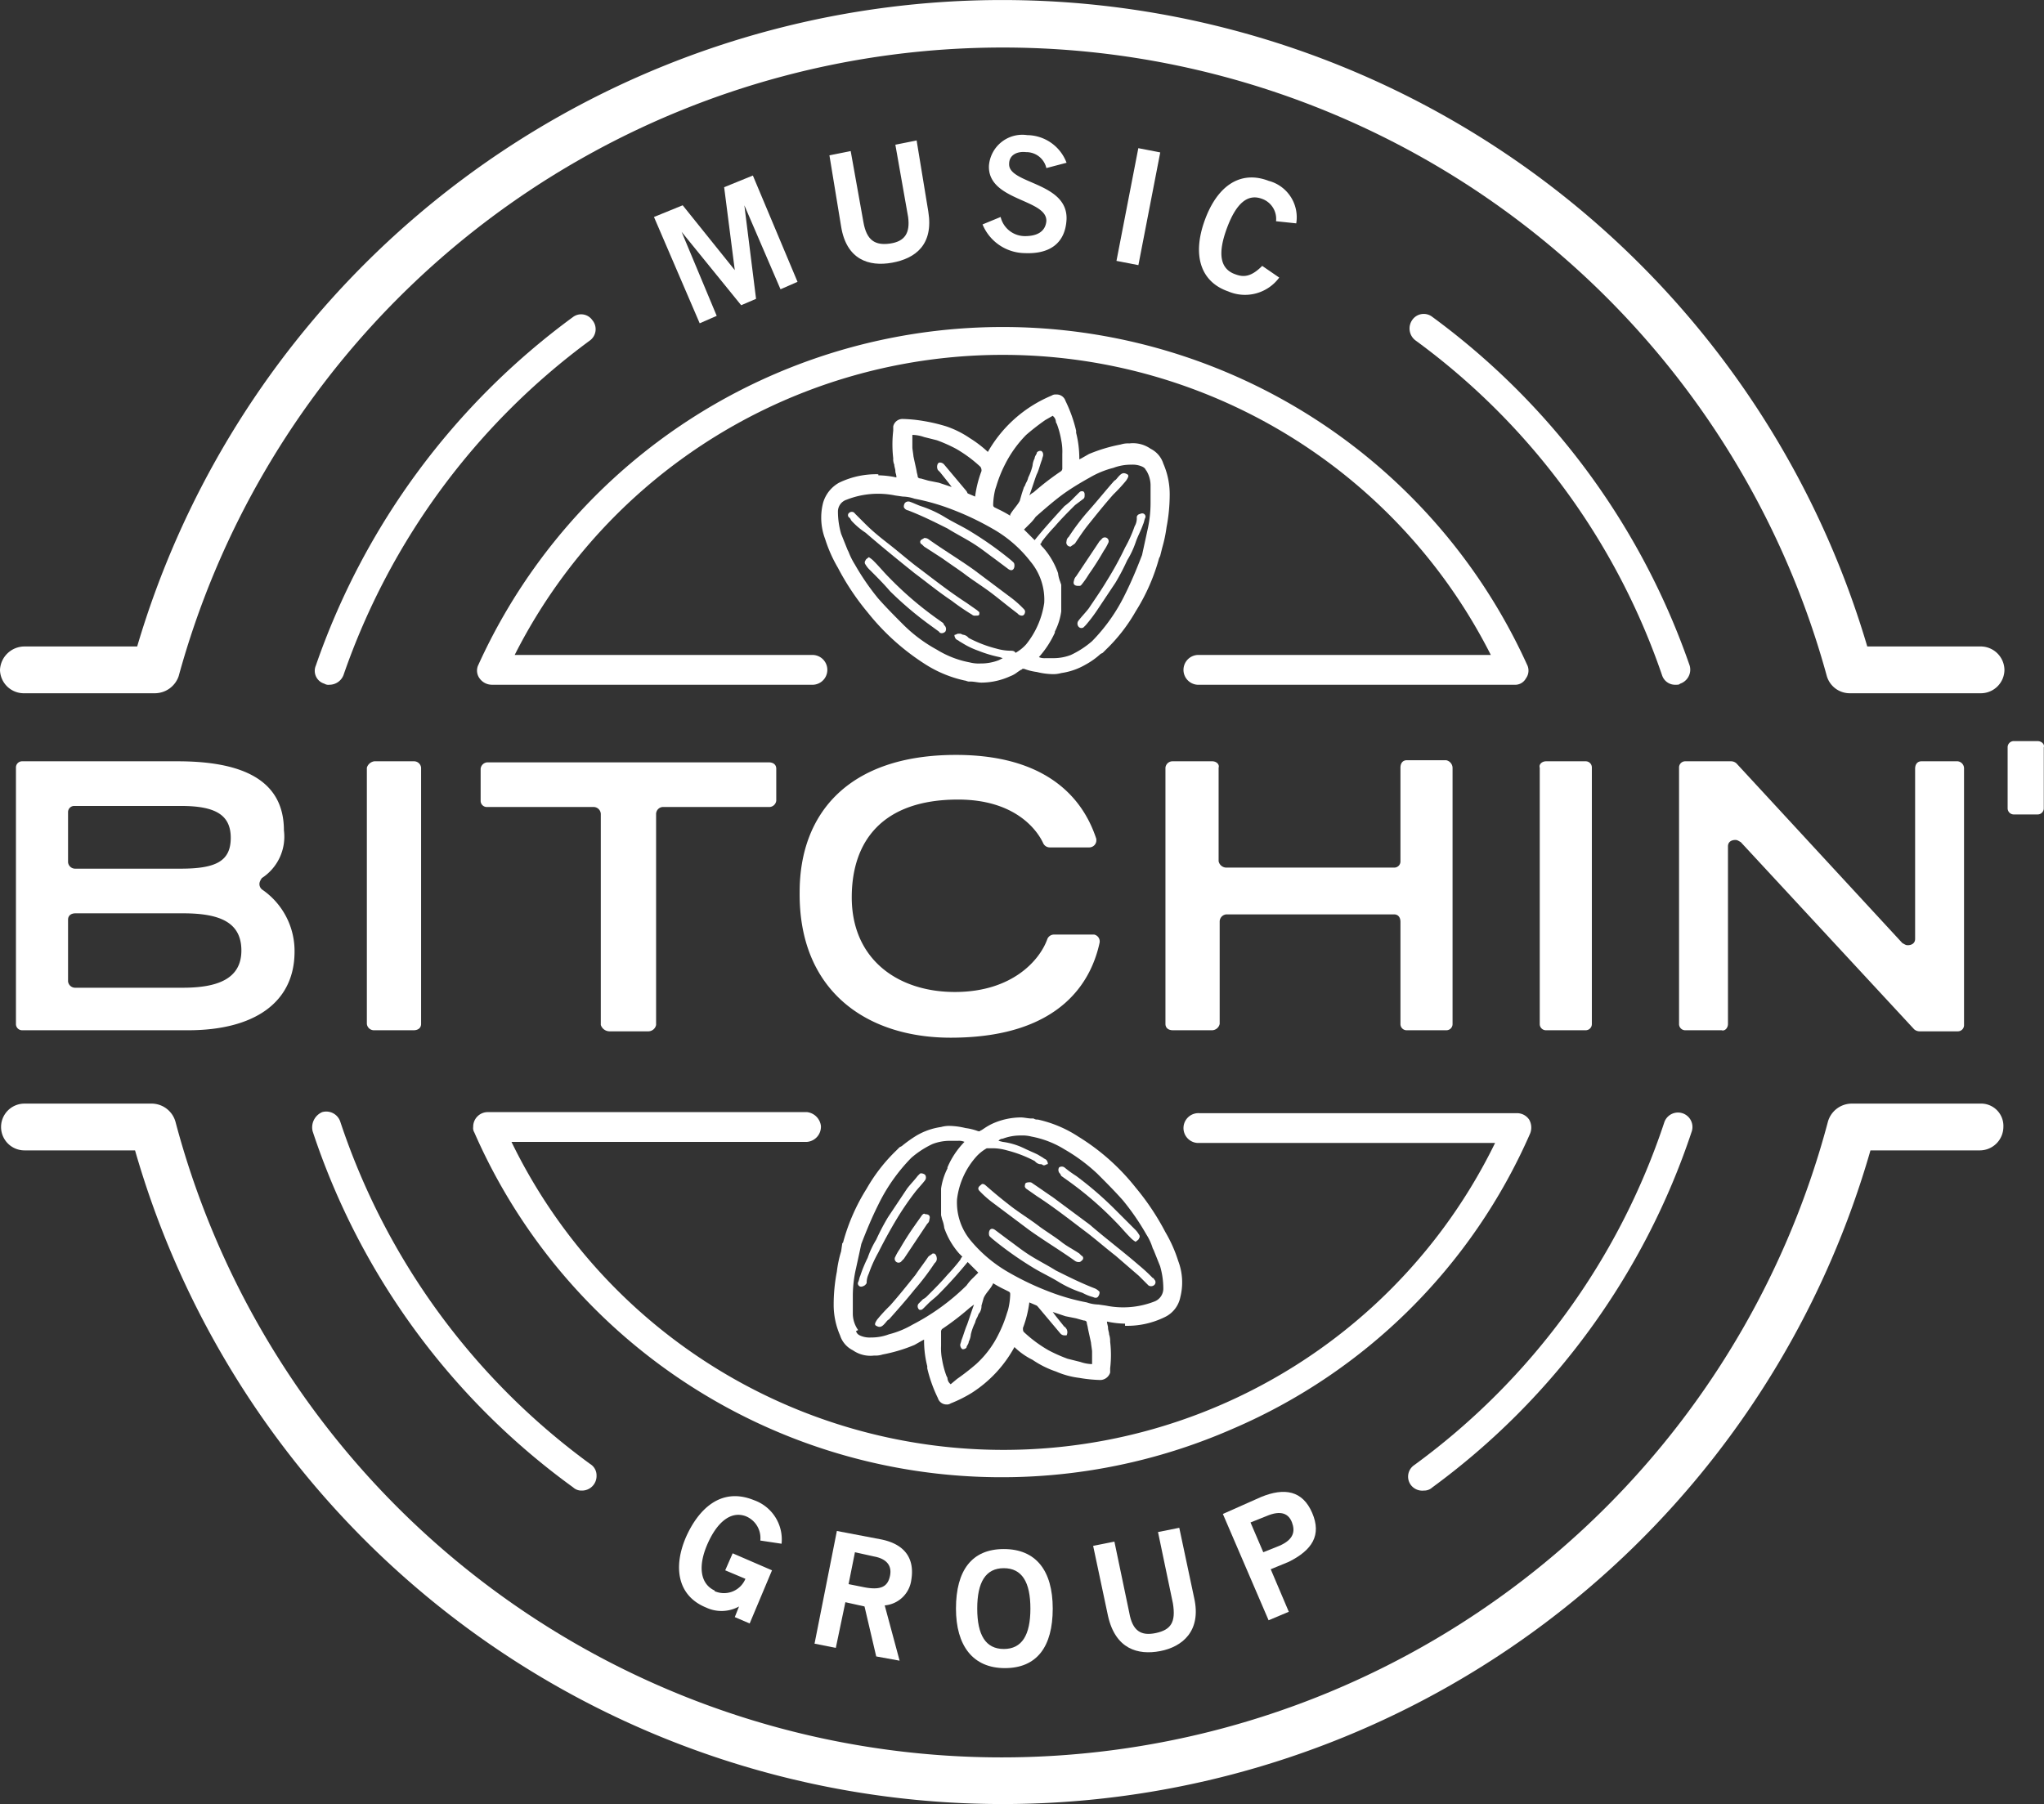 <svg id="Layer_1" data-name="Layer 1" xmlns="http://www.w3.org/2000/svg" xmlns:xlink="http://www.w3.org/1999/xlink" viewBox="0 0 192.22 169.71"><rect x="0" y="0" width="192.22" height="169.71" fill="#333333" stroke="none"/><defs><style>.cls-1{fill:none;}.cls-2{clip-path:url(#clip-path);}.cls-3{fill:#fff;}</style><clipPath id="clip-path" transform="translate(0.1 -202.29)"><rect class="cls-1" x="-209.2" y="-190.2" width="612" height="1008"/></clipPath></defs><title>b-music-group-logo-wht</title><g class="cls-2"><path class="cls-3" d="M82.5,246.9a8,8,0,0,0-3.7.8,3.17,3.17,0,0,0-1.5,1.9,5.66,5.66,0,0,0,.2,3.4,13.07,13.07,0,0,0,1.2,2.7,23.62,23.62,0,0,0,2.8,4.2,22,22,0,0,0,5.3,4.8,11.43,11.43,0,0,0,3.8,1.6c.1,0,.3.1.4.1h.2c.3,0,.7.1,1,.1a6.6,6.6,0,0,0,2.7-.6,2.51,2.51,0,0,0,.7-.4l.3-.2c.1,0,.1-.1.2-.1h.1a5.27,5.27,0,0,0,1.2.3,6.75,6.75,0,0,0,1.4.2,2.77,2.77,0,0,0,.9-.1,6.31,6.31,0,0,0,2.3-.8,7.1,7.1,0,0,0,1.4-1l.2-.1.3-.3a15.89,15.89,0,0,0,2.8-3.6,18.58,18.58,0,0,0,2.2-5l.1-.2.2-.8a12.86,12.86,0,0,0,.4-1.9,16.28,16.28,0,0,0,.3-3.1,7.17,7.17,0,0,0-.6-2.9,2.36,2.36,0,0,0-1.2-1.4,2.88,2.88,0,0,0-2-.5,2.2,2.2,0,0,0-.8.1,14.88,14.88,0,0,0-3,.9l-.7.4-.2.1v-.1a9.86,9.86,0,0,0-.3-2.4v-.2a13.32,13.32,0,0,0-1-2.8.87.87,0,0,0-.9-.6.6.6,0,0,0-.4.1,12.35,12.35,0,0,0-6,5.3,10.92,10.92,0,0,0-1.7-1.3,9.06,9.06,0,0,0-2.2-1.1,16,16,0,0,0-2.1-.5,13.55,13.55,0,0,0-2-.2.89.89,0,0,0-.9.7v.4a11.29,11.29,0,0,0,0,2.6,1.27,1.27,0,0,0,.1.6c0,.2.1.4.1.6s.1.3.1.6a8.81,8.81,0,0,0-1.7-.2Zm12.4,16.6a5.07,5.07,0,0,1-1.3-.2,11.66,11.66,0,0,1-2.6-1l-.1-.1a.76.76,0,0,0-.4-.2c-.1,0-.2-.1-.3-.1H90c-.1,0-.2.1-.3.1s0,.3.1.4.2.1.3.2l.5.3a7.54,7.54,0,0,0,1.3.6,11.69,11.69,0,0,0,2,.6l.3.1-.4.2a4.67,4.67,0,0,1-1.7.3,3.4,3.4,0,0,1-1-.1,9.08,9.08,0,0,1-3.1-1.2,13.86,13.86,0,0,1-3.1-2.3c-.8-.8-1.6-1.6-2.4-2.5a22.74,22.74,0,0,1-2.2-3.2,6.72,6.72,0,0,1-.6-1.2l-.1-.2-.6-1.5a7.61,7.61,0,0,1-.3-2.1,1.17,1.17,0,0,1,.8-1.1,8.09,8.09,0,0,1,4.6-.4l.7.1a3.59,3.59,0,0,1,1.1.2,20.14,20.14,0,0,1,3.5,1,26.4,26.4,0,0,1,3.8,1.8,11.88,11.88,0,0,1,3.6,3.1,5.59,5.59,0,0,1,1.3,3.9,8.07,8.07,0,0,1-1.7,3.9,3.92,3.92,0,0,1-1,.8c-.1-.2-.3-.2-.5-.2m-2.7-16.9a10.55,10.55,0,0,0-.6,2.4l-.7-.3h0l-.1-.2L88.7,246a.52.52,0,0,0-.4-.2c-.1,0-.1,0-.2.1a.64.64,0,0,0,0,.6l.2.2.4.5.4.5.3.4-.6-.2-.6-.2-1-.2-.7-.2c-.2,0-.3-.1-.3-.2s-.1-.4-.1-.5c-.1-.5-.2-.9-.3-1.4,0-.1-.1-.7-.1-.8v-1.2h.1a3.55,3.55,0,0,1,1,.2l1.2.3a14.17,14.17,0,0,1,1.8.8,12.42,12.42,0,0,1,2.3,1.7.6.6,0,0,1,.1.4m6.7-5.2.1.1a.76.76,0,0,1,.2.5l.1.2a8.33,8.33,0,0,1,.4,1.5,5.28,5.28,0,0,1,.1,1.3v1.3a.37.37,0,0,1-.1.3,25.6,25.6,0,0,0-2.6,2,1.73,1.73,0,0,0-.4.3c.3-.8.6-1.8.7-2,.2-.4.3-.9.5-1.4,0-.1.1-.3.1-.4s0-.3-.2-.4h-.1c-.1,0-.3.1-.3.2s-.2.3-.2.5a1.85,1.85,0,0,0-.2.7,5.09,5.09,0,0,1-.4,1.1,1.69,1.69,0,0,1-.2.5c-.1.2-.1.3-.2.4l-.2.6-.2.7c-.2.4-.7.9-.9,1.3v.1a10.91,10.91,0,0,0-1.1-.6l-.4-.2c-.1-.1-.1-.1-.1-.3a6.75,6.75,0,0,1,.2-1.4l.1-.3a11.92,11.92,0,0,1,.8-2,11,11,0,0,1,2-2.8,22,22,0,0,1,1.8-1.4l.7-.4m8.7,5a2.69,2.69,0,0,1,.5,1.5v1.7a11.53,11.53,0,0,1-.3,2.6l-.5,2.3c-.5,1.3-1,2.5-1.6,3.7a16.71,16.71,0,0,1-3.1,4.4,8.58,8.58,0,0,1-2,1.3,4.53,4.53,0,0,1-1.6.3h-.8a1.27,1.27,0,0,1-.6-.1,9.13,9.13,0,0,0,1.5-2.3v-.1a6,6,0,0,0,.6-1.9v-2.5l-.1-.3a3.09,3.09,0,0,1-.2-.8,7.22,7.22,0,0,0-1.4-2.4l-.1-.1c-.1-.1-.1-.2-.2-.2l.1-.1.1-.2a17.41,17.41,0,0,1,1.2-1.4c.6-.7,1.2-1.3,1.9-2l.4-.3.4-.3c.1-.1.1-.2.1-.4s-.1-.3-.2-.3h-.1c-.1,0-.2.1-.3.2l-.4.4a6.47,6.47,0,0,1-.9.8c-1.1,1.2-2,2.2-2.8,3.2h0l-.2-.2-.2-.2-.6-.6.5-.5a4.35,4.35,0,0,0,.6-.7c.8-.7,1.6-1.4,2.4-2s1.8-1.2,2.7-1.7a8.49,8.49,0,0,1,2.2-.9,4.67,4.67,0,0,1,1.7-.3,2.2,2.2,0,0,1,.8.1c.3.1.5.2.6.5" transform="translate(0.1 -202.29)"/><path class="cls-3" d="M91.8,259.7l-1-.7c-1.7-1.1-3.2-2.3-4.8-3.5-.9-.7-1.7-1.4-2.6-2.1s-1.5-1.2-2.2-1.9l-.9-.9a.35.35,0,0,0-.5-.1.28.28,0,0,0,0,.5c.1.1.1.2.2.3a6.89,6.89,0,0,0,1.3,1.1c1.5,1.3,3.1,2.6,4.6,3.8,1.2.9,2.3,1.8,3.5,2.6a21.41,21.41,0,0,0,1.9,1.3.37.37,0,0,0,.3.1c.3,0,.4,0,.4-.2s0-.1-.2-.3" transform="translate(0.1 -202.29)"/><path class="cls-3" d="M95.1,258.6l-3.6-2.7c-1.4-1-2.9-1.9-4.3-2.9a.6.6,0,0,0-.4-.1c-.1.1-.2.1-.3.2a.25.25,0,0,0,.1.4l.2.2,1.7,1.1c.7.5,1.3.9,2,1.4.9.7,1.9,1.3,2.8,2s1.5,1.2,2.3,1.8a.52.52,0,0,0,.4.2c.2,0,.3-.2.3-.4a.35.35,0,0,0-.1-.2,10,10,0,0,0-1.1-1" transform="translate(0.1 -202.29)"/><path class="cls-3" d="M85.3,250.3c1.3.5,2.5,1.1,3.7,1.7.8.5,1.6.9,2.4,1.4s1.4,1,2.1,1.5l1.2.9c.4.3.6,0,.6-.3s-.1-.3-.3-.5a32.82,32.82,0,0,0-3.8-2.7c-.8-.5-1.7-.9-2.5-1.4a10.72,10.72,0,0,0-2.2-1c-.3-.1-.7-.3-1-.4a.44.44,0,0,0-.5.1.6.6,0,0,0-.1.4.54.54,0,0,0,.4.3" transform="translate(0.1 -202.29)"/><path class="cls-3" d="M88.6,260.9l-.7-.5a32.49,32.49,0,0,1-4.4-3.8c-.5-.5-.9-1-1.4-1.5a2.18,2.18,0,0,0-.5-.4c-.1.1-.3.2-.3.3a.3.3,0,0,0,0,.4,2.18,2.18,0,0,0,.4.5c.7.7,1.3,1.3,1.9,2a32.69,32.69,0,0,0,3.5,3l1.1.8c.1.2.4.2.6,0h0a.47.47,0,0,0-.1-.6l-.1-.2" transform="translate(0.1 -202.29)"/><path class="cls-3" d="M106.6,251.8a12.15,12.15,0,0,1-.9,2,30.71,30.71,0,0,1-1.7,3.1c-.6,1-1.1,1.7-1.7,2.6-.3.4-.7.8-1,1.2a.45.45,0,0,0,0,.5.35.35,0,0,0,.5.1l.2-.2a14.7,14.7,0,0,0,1-1.3l1.8-2.7a21.16,21.16,0,0,0,1.1-2.1,8.49,8.49,0,0,0,.8-1.7c.2-.6.5-1.1.7-1.7.1-.2.1-.4.2-.6s-.1-.5-.4-.4-.3.1-.4.3a1.49,1.49,0,0,1-.2.9" transform="translate(0.1 -202.29)"/><path class="cls-3" d="M102.2,251.7c.8-1,1.6-2,2.4-2.9a15.38,15.38,0,0,0,1.2-1.3c.2-.3.3-.5.1-.6s-.4-.2-.7.1-.3.4-.5.5c-.8.9-1.6,1.9-2.4,2.8a20.65,20.65,0,0,0-1.9,2.5.52.52,0,0,0-.2.4.38.38,0,0,0,.3.5h.1c.1-.1.3-.2.4-.3.4-.6.8-1.2,1.2-1.7" transform="translate(0.1 -202.29)"/><path class="cls-3" d="M101.6,257.3a8.65,8.65,0,0,0,.7-1c.5-.7,1-1.5,1.4-2.2a4.35,4.35,0,0,0,.4-.7.36.36,0,0,0-.6-.4l-.2.2-2.2,3.3a.76.76,0,0,0-.2.4c-.1.3,0,.5.4.5.2,0,.2,0,.3-.1" transform="translate(0.1 -202.29)"/><path class="cls-3" d="M26.6,280.4c0-4.8-4-6.5-10-6.5H2a.58.58,0,0,0-.6.6v24.1a.58.58,0,0,0,.6.6H17.6c6.2,0,10-2.6,10-7.4a7,7,0,0,0-3-5.8.65.65,0,0,1-.2-.9c0-.1.1-.1.1-.2a4.64,4.64,0,0,0,2.1-4.5M6.3,278.7a.58.58,0,0,1,.6-.6h10c3.2,0,4.7.8,4.7,3s-1.4,2.9-4.7,2.9H7a.67.67,0,0,1-.7-.6h0Zm10.8,16.5H7a.67.67,0,0,1-.7-.6h0v-5.8c0-.4.3-.6.7-.6H17.1c3.4,0,5.5.8,5.5,3.5s-2.3,3.5-5.5,3.5" transform="translate(0.1 -202.29)"/><path class="cls-3" d="M35.1,273.9h3.7a.67.67,0,0,1,.7.6v24.1c0,.4-.3.6-.7.6H35.1a.67.67,0,0,1-.7-.6V274.5A.86.86,0,0,1,35.1,273.9Z" transform="translate(0.1 -202.29)"/><path class="cls-3" d="M57.2,299.3h3.7a.75.75,0,0,0,.7-.6V278.9a.67.67,0,0,1,.6-.7h10a.67.67,0,0,0,.7-.6h0v-3c0-.4-.3-.6-.7-.6H45.8a.67.67,0,0,0-.7.6h0v3a.58.58,0,0,0,.6.6h10a.68.68,0,0,1,.7.7h0v19.8a.87.87,0,0,0,.8.6" transform="translate(0.1 -202.29)"/><path class="cls-3" d="M89.3,299.9c10.7,0,13.3-5.7,14-8.9a.66.66,0,0,0-.5-.8H99a.68.68,0,0,0-.6.4c-.7,2-3.3,5-8.7,5s-9.7-3.1-9.7-8.9c0-5.3,2.9-9.2,10-9.2,5.3,0,7.4,2.8,8,4.1a.68.68,0,0,0,.6.4h3.7a.67.67,0,0,0,.7-.6v-.2c-.8-2.4-3.3-7.9-13.2-7.9-10.1,0-14.7,5.5-14.7,12.9-.1,9.3,6.3,13.7,14.2,13.7" transform="translate(0.1 -202.29)"/><path class="cls-3" d="M113.9,273.9h-3.7a.67.67,0,0,0-.7.6h0v24.1c0,.4.3.6.7.6h3.7a.75.75,0,0,0,.7-.6V289a.68.68,0,0,1,.7-.7H131c.4,0,.6.3.6.7v9.6a.58.58,0,0,0,.6.6h3.7a.58.58,0,0,0,.6-.6V274.5a.75.75,0,0,0-.6-.7h-3.7c-.4,0-.6.3-.6.7v8.8a.58.58,0,0,1-.6.6H115.2a.75.75,0,0,1-.7-.6v-8.8c.1-.3-.2-.6-.6-.6h0" transform="translate(0.1 -202.29)"/><path class="cls-3" d="M145.3,273.9H149a.58.58,0,0,1,.6.6v24.1a.58.58,0,0,1-.6.6h-3.7a.58.58,0,0,1-.6-.6V274.5C144.6,274.2,144.9,273.9,145.3,273.9Z" transform="translate(0.1 -202.29)"/><path class="cls-3" d="M162.4,298.6V281.9c0-.4.3-.6.7-.6.2,0,.3.1.5.2l16.3,17.6a.76.76,0,0,0,.5.2H184a.58.58,0,0,0,.6-.6V274.6a.67.67,0,0,0-.6-.7h-3.4c-.4,0-.6.3-.6.7v16c0,.4-.3.6-.7.6-.2,0-.3-.1-.5-.2l-15.6-16.9a.76.76,0,0,0-.5-.2h-4.3a.58.58,0,0,0-.6.6v24.1a.58.58,0,0,0,.6.6h3.4c.3.1.6-.2.6-.6" transform="translate(0.1 -202.29)"/><path class="cls-3" d="M191.5,272h-2.2a.58.58,0,0,0-.6.6v5.7a.58.58,0,0,0,.6.6h2.2a.58.58,0,0,0,.6-.6v-5.7c.1-.3-.2-.6-.6-.6" transform="translate(0.1 -202.29)"/><polygon class="cls-3" points="64.2 19.31 61.5 20.41 65.8 30.41 67.4 29.71 64.1 21.81 64.1 21.81 69.7 28.71 71.1 28.11 70 19.31 70 19.31 73.4 27.21 75 26.51 70.8 16.51 68.1 17.61 69.1 25.41 69.1 25.41 64.2 19.31"/><path class="cls-3" d="M83.6,225.2c-1.4.2-2.2-.3-2.5-2l-1.2-6.7-2,.4,1.1,6.7c.5,3.1,2.6,3.8,4.8,3.4s3.9-1.7,3.4-4.8l-1.1-6.7-2,.4,1.2,6.8c.2,1.5-.3,2.3-1.7,2.5" transform="translate(0.1 -202.29)"/><path class="cls-3" d="M96.3,224.5a2.35,2.35,0,0,1-2.3-1.8l-1.7.7a4.36,4.36,0,0,0,4,2.7c2.4.1,3.8-1,3.9-3.2.1-3.5-5.5-3.3-5.4-5.2,0-.8.7-1.2,1.6-1.1a1.93,1.93,0,0,1,1.9,1.5l1.9-.5a4,4,0,0,0-3.7-2.6,3.15,3.15,0,0,0-3.6,2.9c-.1,3.3,5.5,3.1,5.4,5.2-.1,1-.9,1.4-2,1.4" transform="translate(0.1 -202.29)"/><rect class="cls-3" x="101.56" y="220.68" width="10.8" height="2.1" transform="translate(-130.98 82.25) rotate(-79.03)"/><path class="cls-3" d="M118.6,221a2,2,0,0,1,1.3,2.1l1.9.2a3.54,3.54,0,0,0-2.6-4c-2.6-1-4.8.4-6,3.7s-.4,5.8,2.2,6.7a4,4,0,0,0,4.8-1.3l-1.6-1.1c-1,1-1.7,1.1-2.5.8-1.5-.5-1.7-2-.8-4.4s2-3.2,3.3-2.7" transform="translate(0.1 -202.29)"/><path class="cls-3" d="M70,344.9a2.21,2.21,0,0,1,1.4,2.3l2,.3a3.92,3.92,0,0,0-2.6-4.1c-3.2-1.3-5.3,1-6.4,3.5-1.2,2.8-.8,5.5,1.9,6.6a3.4,3.4,0,0,0,3.1-.1l-.4,1,1.4.6,2.1-5-3.7-1.6-.7,1.6,1.9.8a2.18,2.18,0,0,1-2.8,1.2.1.1,0,0,1-.1-.1c-1.3-.6-1.6-2.2-.7-4.3s2.2-3.2,3.6-2.7" transform="translate(0.1 -202.29)"/><path class="cls-3" d="M85.6,350.9c.3-1.8-.4-3.3-2.8-3.8l-4.2-.8-2.1,10.6,2,.4.9-4.3,1.8.4,1.1,4.7,2.2.4-1.4-5.2a2.76,2.76,0,0,0,2.5-2.4m-2-.4c-.2,1-.8,1.4-2.4,1.1l-1.5-.3.6-3,1.8.4c1.1.2,1.7.8,1.5,1.8" transform="translate(0.1 -202.29)"/><path class="cls-3" d="M89.8,353.6c0,3.5,1.6,5.6,4.6,5.6s4.5-2,4.5-5.6-1.6-5.6-4.6-5.6-4.5,2-4.5,5.6m7,0c0,2.5-.8,3.8-2.5,3.8s-2.5-1.3-2.5-3.8.8-3.8,2.5-3.8,2.5,1.3,2.5,3.8" transform="translate(0.1 -202.29)"/><path class="cls-3" d="M108.6,355.9c-1.4.3-2.2-.2-2.5-1.9l-1.4-6.7-2,.4,1.4,6.6c.7,3.1,2.8,3.7,4.9,3.3s3.9-1.9,3.2-5l-1.4-6.6-2,.4,1.4,6.7c.3,1.8-.2,2.5-1.6,2.8" transform="translate(0.1 -202.29)"/><path class="cls-3" d="M123.3,344.6c-.9-2.1-2.6-2.4-4.8-1.5l-3.6,1.6,4.3,10,1.9-.8-1.7-4,1.7-.7c2.2-1.1,3.1-2.5,2.2-4.6m-4.6,3.7-1.2-2.8,1.5-.6c1.4-.6,2.1-.2,2.4.6s.2,1.6-1.2,2.2Z" transform="translate(0.1 -202.29)"/><path class="cls-3" d="M186.1,263.1H175.5a84.82,84.82,0,0,0-162.7,0H2.2a2.31,2.31,0,0,0-2.3,2.2,2.24,2.24,0,0,0,2.3,2.2H14.5a2.38,2.38,0,0,0,2.2-1.6,80.35,80.35,0,0,1,155,0,2.25,2.25,0,0,0,2.2,1.6h12.3a2.22,2.22,0,0,0,2.2-2.2,2.24,2.24,0,0,0-2.3-2.2" transform="translate(0.1 -202.29)"/><path class="cls-3" d="M186.1,306.1H174a2.34,2.34,0,0,0-2.2,1.7,80.38,80.38,0,0,1-155.4,0,2.34,2.34,0,0,0-2.2-1.7H2.2a2.2,2.2,0,1,0,0,4.4H12.6a84.89,84.89,0,0,0,163.2,0h10.3a2.22,2.22,0,0,0,2.2-2.2,2.1,2.1,0,0,0-2.2-2.2" transform="translate(0.1 -202.29)"/><path class="cls-3" d="M143.8,308.9a1.5,1.5,0,0,0-.1-1.3,1.38,1.38,0,0,0-1.1-.6H112.7a1.4,1.4,0,0,0-.2,2.8h28a51.44,51.44,0,0,1-92.5-.1H75.8a1.43,1.43,0,0,0,1.3-1.5,1.49,1.49,0,0,0-1.3-1.3h-30a1.37,1.37,0,0,0-1.4,1.4.75.75,0,0,0,.1.5,54.12,54.12,0,0,0,71.3,27.9,53.57,53.57,0,0,0,28-27.8" transform="translate(0.1 -202.29)"/><path class="cls-3" d="M44.9,264.8a1.23,1.23,0,0,0,.1,1.3,1.43,1.43,0,0,0,1.2.6h30a1.4,1.4,0,1,0,.2-2.8H48.3a51.43,51.43,0,0,1,91.8,0H112.7a1.4,1.4,0,0,0-.2,2.8h29.8a1.15,1.15,0,0,0,1.1-.6,1.23,1.23,0,0,0,.1-1.3,54.15,54.15,0,0,0-98.6,0" transform="translate(0.1 -202.29)"/><path class="cls-3" d="M134.6,232.1a1.31,1.31,0,0,0-1.9.3,1.4,1.4,0,0,0,.3,1.9,65.11,65.11,0,0,1,23.2,31.5,1.29,1.29,0,0,0,1.3.9c.2,0,.3,0,.4-.1a1.39,1.39,0,0,0,.9-1.7h0a68.44,68.44,0,0,0-24.2-32.8" transform="translate(0.1 -202.29)"/><path class="cls-3" d="M133.8,342.5a1.14,1.14,0,0,0,.8-.3A68.17,68.17,0,0,0,159,308.7a1.36,1.36,0,1,0-2.6-.8,65.37,65.37,0,0,1-23.5,32.2,1.31,1.31,0,0,0-.3,1.9,1.35,1.35,0,0,0,1.2.5" transform="translate(0.1 -202.29)"/><path class="cls-3" d="M29.3,308.7a67.48,67.48,0,0,0,24.5,33.5,1.14,1.14,0,0,0,.8.3,1.37,1.37,0,0,0,1.4-1.4,1.25,1.25,0,0,0-.6-1.1,65.37,65.37,0,0,1-23.5-32.2,1.39,1.39,0,0,0-1.7-.9h0a1.56,1.56,0,0,0-.9,1.8" transform="translate(0.1 -202.29)"/><path class="cls-3" d="M53.8,232.1a68.28,68.28,0,0,0-24.2,32.8,1.26,1.26,0,0,0,.8,1.7h0a.75.75,0,0,0,.5.1,1.42,1.42,0,0,0,1.3-.9,65.74,65.74,0,0,1,23.2-31.5,1.32,1.32,0,0,0,.2-1.9,1.28,1.28,0,0,0-1.8-.3" transform="translate(0.1 -202.29)"/><path class="cls-3" d="M105.7,327a8,8,0,0,0,3.7-.8,2.65,2.65,0,0,0,1.5-1.9,5.66,5.66,0,0,0-.2-3.4,13.07,13.07,0,0,0-1.2-2.7,23.62,23.62,0,0,0-2.8-4.2,20.7,20.7,0,0,0-5.4-4.8,11.43,11.43,0,0,0-3.8-1.6.6.6,0,0,1-.4-.1h-.2c-.3,0-.7-.1-1-.1a6.6,6.6,0,0,0-2.7.6,5.74,5.74,0,0,0-.7.4l-.3.2c-.1,0-.1.1-.2.1h-.1a5.27,5.27,0,0,0-1.2-.3,6.75,6.75,0,0,0-1.4-.2,2.77,2.77,0,0,0-.9.1,6.31,6.31,0,0,0-2.3.8,12.13,12.13,0,0,0-1.4,1l-.2.1-.3.3a15.89,15.89,0,0,0-2.8,3.6,18.58,18.58,0,0,0-2.2,5c0,.1-.1.1-.1.2l-.1.7a10.62,10.62,0,0,0-.4,1.9,16.28,16.28,0,0,0-.3,3.1,7.17,7.17,0,0,0,.6,2.9,2.36,2.36,0,0,0,1.2,1.4,2.88,2.88,0,0,0,2,.5,2.2,2.2,0,0,0,.8-.1,14.88,14.88,0,0,0,3-.9l.7-.4.2-.1v.1a9.86,9.86,0,0,0,.3,2.4v.2a13.32,13.32,0,0,0,1,2.8.84.84,0,0,0,.8.6.6.6,0,0,0,.4-.1,12.44,12.44,0,0,0,2-1,11.81,11.81,0,0,0,4-4.3,6.57,6.57,0,0,0,1.7,1.2,9.06,9.06,0,0,0,2.2,1.1,7.94,7.94,0,0,0,2.2.6,13.55,13.55,0,0,0,2,.2,1,1,0,0,0,.9-.7V331a10.45,10.45,0,0,0,0-2.5,2,2,0,0,0-.1-.7c0-.2-.1-.4-.1-.6s-.1-.4-.1-.6a8.81,8.81,0,0,0,1.7.2h0ZM93.3,310.3a5.07,5.07,0,0,1,1.3.2,11.66,11.66,0,0,1,2.6,1l.1.1a.76.76,0,0,0,.4.2.37.37,0,0,1,.3.1h.1c.1,0,.2-.1.3-.1s0-.3-.1-.4-.2-.1-.3-.2l-.5-.3c-.4-.2-.9-.4-1.3-.6a6.64,6.64,0,0,0-2-.6l-.4-.1a.52.52,0,0,1,.4-.2,4.67,4.67,0,0,1,1.7-.3,3.4,3.4,0,0,1,1,.1,9.08,9.08,0,0,1,3.1,1.2,16.58,16.58,0,0,1,3.1,2.3c.8.8,1.6,1.6,2.4,2.5a22.74,22.74,0,0,1,2.2,3.2,5.17,5.17,0,0,1,.6,1.3l.1.2.6,1.5a7.61,7.61,0,0,1,.3,2.1,1.3,1.3,0,0,1-.8,1.2,8.09,8.09,0,0,1-4.6.4l-.7-.1a3.59,3.59,0,0,1-1.1-.2,20.14,20.14,0,0,1-3.5-1,26.4,26.4,0,0,1-3.8-1.8,13.1,13.1,0,0,1-3.6-3,5.59,5.59,0,0,1-1.3-3.9,7.34,7.34,0,0,1,1.8-4,3.92,3.92,0,0,1,1-.8h.6m2.8,16.9a10.55,10.55,0,0,0,.6-2.4l.7.3h0l.1.1,2.1,2.5a.52.52,0,0,0,.4.2h.2a.64.64,0,0,0,0-.6c-.1-.1-.1-.2-.2-.2l-.4-.5-.4-.5-.3-.4.6.2.6.2,1,.2.7.2c.2,0,.3.1.3.2s.1.4.1.5c.1.5.2.9.3,1.4,0,.1.1.7.1.8v1.2h-.1a3.55,3.55,0,0,1-1-.2l-1.2-.3a14.17,14.17,0,0,1-1.8-.8,12.42,12.42,0,0,1-2.3-1.7c-.1-.1-.1-.2-.1-.4m-6.8,5.3-.1-.1a.76.76,0,0,1-.2-.5l-.1-.2a8.33,8.33,0,0,1-.4-1.5,5.28,5.28,0,0,1-.1-1.3v-1.3a.37.37,0,0,1,.1-.3,25.6,25.6,0,0,0,2.6-2l.4-.3c-.3.8-.6,1.8-.7,2-.2.5-.3.9-.5,1.4,0,.1-.1.3-.1.4a.52.52,0,0,0,.2.4h.1c.1,0,.3-.1.3-.2s.2-.3.2-.5a1.85,1.85,0,0,0,.2-.7,5.09,5.09,0,0,1,.4-1.1,1.69,1.69,0,0,1,.2-.5c.1-.2.1-.3.2-.4a1.17,1.17,0,0,0,.2-.7l.2-.7c.2-.5.7-.9.9-1.4h0a10.91,10.91,0,0,0,1.1.6l.4.2c.1.1.1.1.1.3a6.75,6.75,0,0,1-.2,1.4l-.1.3a11.92,11.92,0,0,1-.8,2,9.36,9.36,0,0,1-2.1,2.8,22,22,0,0,1-1.8,1.4l-.6.5m-8.7-5.1a2.69,2.69,0,0,1-.5-1.5v-1.7a11.53,11.53,0,0,1,.3-2.6l.5-2.3c.5-1.3,1-2.5,1.6-3.7a16.71,16.71,0,0,1,3.1-4.4,8.58,8.58,0,0,1,2-1.3,4.53,4.53,0,0,1,1.6-.3H90a1.27,1.27,0,0,1,.6.1,7.76,7.76,0,0,0-1.6,2.4v.1a6,6,0,0,0-.6,1.9v2.5l.1.4a3.09,3.09,0,0,1,.2.8,7.22,7.22,0,0,0,1.4,2.4l.1.1.2.2-.1.1-.1.2a17.41,17.41,0,0,1-1.2,1.4c-.6.7-1.2,1.3-1.9,2a1.38,1.38,0,0,1-.4.3l-.4.4a.37.37,0,0,0-.1.3c0,.1.1.3.2.3h.1c.1,0,.2-.1.3-.2l.4-.4c.3-.3.6-.5.9-.8a41.21,41.21,0,0,0,2.8-3.1h0l.2.2.2.2.6.6-.5.5a4.35,4.35,0,0,0-.6.7,20.81,20.81,0,0,1-5.1,3.7,8.49,8.49,0,0,1-2.2.9,4.67,4.67,0,0,1-1.7.3,2.2,2.2,0,0,1-.8-.1c-.3-.1-.5-.2-.6-.5" transform="translate(0.1 -202.29)"/><path class="cls-3" d="M96.4,314.1l1,.7c1.7,1.1,3.2,2.3,4.8,3.5.9.7,1.7,1.4,2.6,2.1l2.2,1.9.9.9a.45.45,0,0,0,.5,0h0a.35.35,0,0,0,.1-.5h0c-.1-.1-.1-.2-.2-.2a15.38,15.38,0,0,0-1.3-1.2c-1.5-1.3-3.1-2.5-4.6-3.8l-3.5-2.6c-.6-.4-1.3-.9-1.9-1.3a.37.37,0,0,0-.3-.1c-.3,0-.4.1-.4.2s-.1.2.1.4" transform="translate(0.1 -202.29)"/><path class="cls-3" d="M93.1,315.3l3.6,2.7c1.4,1,2.9,1.9,4.3,2.9a.6.6,0,0,0,.4.1c.1,0,.2-.1.3-.2a.25.25,0,0,0-.1-.4h0l-.2-.2c-.6-.4-1.2-.7-1.7-1.1s-1.3-.9-2-1.4c-.9-.7-1.9-1.3-2.8-2s-1.5-1.2-2.3-1.9c-.1-.1-.3-.2-.4-.1s-.3.2-.3.4a.35.35,0,0,0,.1.2,10,10,0,0,0,1.1,1" transform="translate(0.1 -202.29)"/><path class="cls-3" d="M102.9,323.5c-1.3-.5-2.5-1.1-3.7-1.7-.8-.5-1.6-.9-2.4-1.4s-1.4-1-2.1-1.5l-1.2-.9c-.4-.3-.6,0-.6.3s.1.3.3.5a32.82,32.82,0,0,0,3.8,2.7c.8.5,1.7.9,2.5,1.4a10.72,10.72,0,0,0,2.2,1,4.18,4.18,0,0,0,1,.4c.2.1.4.1.5-.1a.6.6,0,0,0,.1-.4,1.38,1.38,0,0,0-.4-.3" transform="translate(0.1 -202.29)"/><path class="cls-3" d="M99.7,312.9l.7.5a32.49,32.49,0,0,1,4.4,3.8c.5.5.9,1,1.4,1.5a2.18,2.18,0,0,0,.5.4c.1-.1.3-.2.3-.3a.3.3,0,0,0,0-.4,2.18,2.18,0,0,0-.4-.5l-2-2a32.69,32.69,0,0,0-3.5-3,10.47,10.47,0,0,1-1.1-.8.45.45,0,0,0-.5,0h0a.47.47,0,0,0,.1.6l.1.2" transform="translate(0.1 -202.29)"/><path class="cls-3" d="M81.6,322.1a12.15,12.15,0,0,1,.9-2c.5-1,1.1-2.1,1.7-3.1a27.07,27.07,0,0,1,1.7-2.5c.3-.4.7-.8,1-1.2a.45.45,0,0,0,0-.5c-.1-.1-.4-.2-.5-.1l-.2.2c-.3.4-.7.8-1,1.2l-1.8,2.7a21.16,21.16,0,0,0-1.1,2.1,8.49,8.49,0,0,0-.8,1.7,12.2,12.2,0,0,0-.7,1.7c-.1.2-.1.4-.2.6s.1.5.4.4.3-.2.4-.3a2,2,0,0,1,.2-.9" transform="translate(0.1 -202.29)"/><path class="cls-3" d="M86,322.2c-.8,1-1.6,2-2.4,2.9a15.38,15.38,0,0,0-1.2,1.3c-.2.3-.3.5-.1.6s.4.2.7-.1.3-.4.5-.5c.8-.9,1.6-1.8,2.4-2.8a23.48,23.48,0,0,0,1.9-2.5.52.52,0,0,0,.2-.4c0-.2-.1-.5-.3-.5h-.1c-.1.1-.3.2-.4.3-.4.6-.8,1.1-1.2,1.7" transform="translate(0.1 -202.29)"/><path class="cls-3" d="M86.6,316.6c-.2.3-.5.7-.7,1-.5.7-1,1.5-1.4,2.2a4.35,4.35,0,0,0-.4.7.36.36,0,1,0,.6.4l.2-.2,2.2-3.3a.52.52,0,0,0,.2-.4c.1-.3,0-.5-.4-.5-.1-.1-.2,0-.3.1" transform="translate(0.1 -202.29)"/></g></svg>